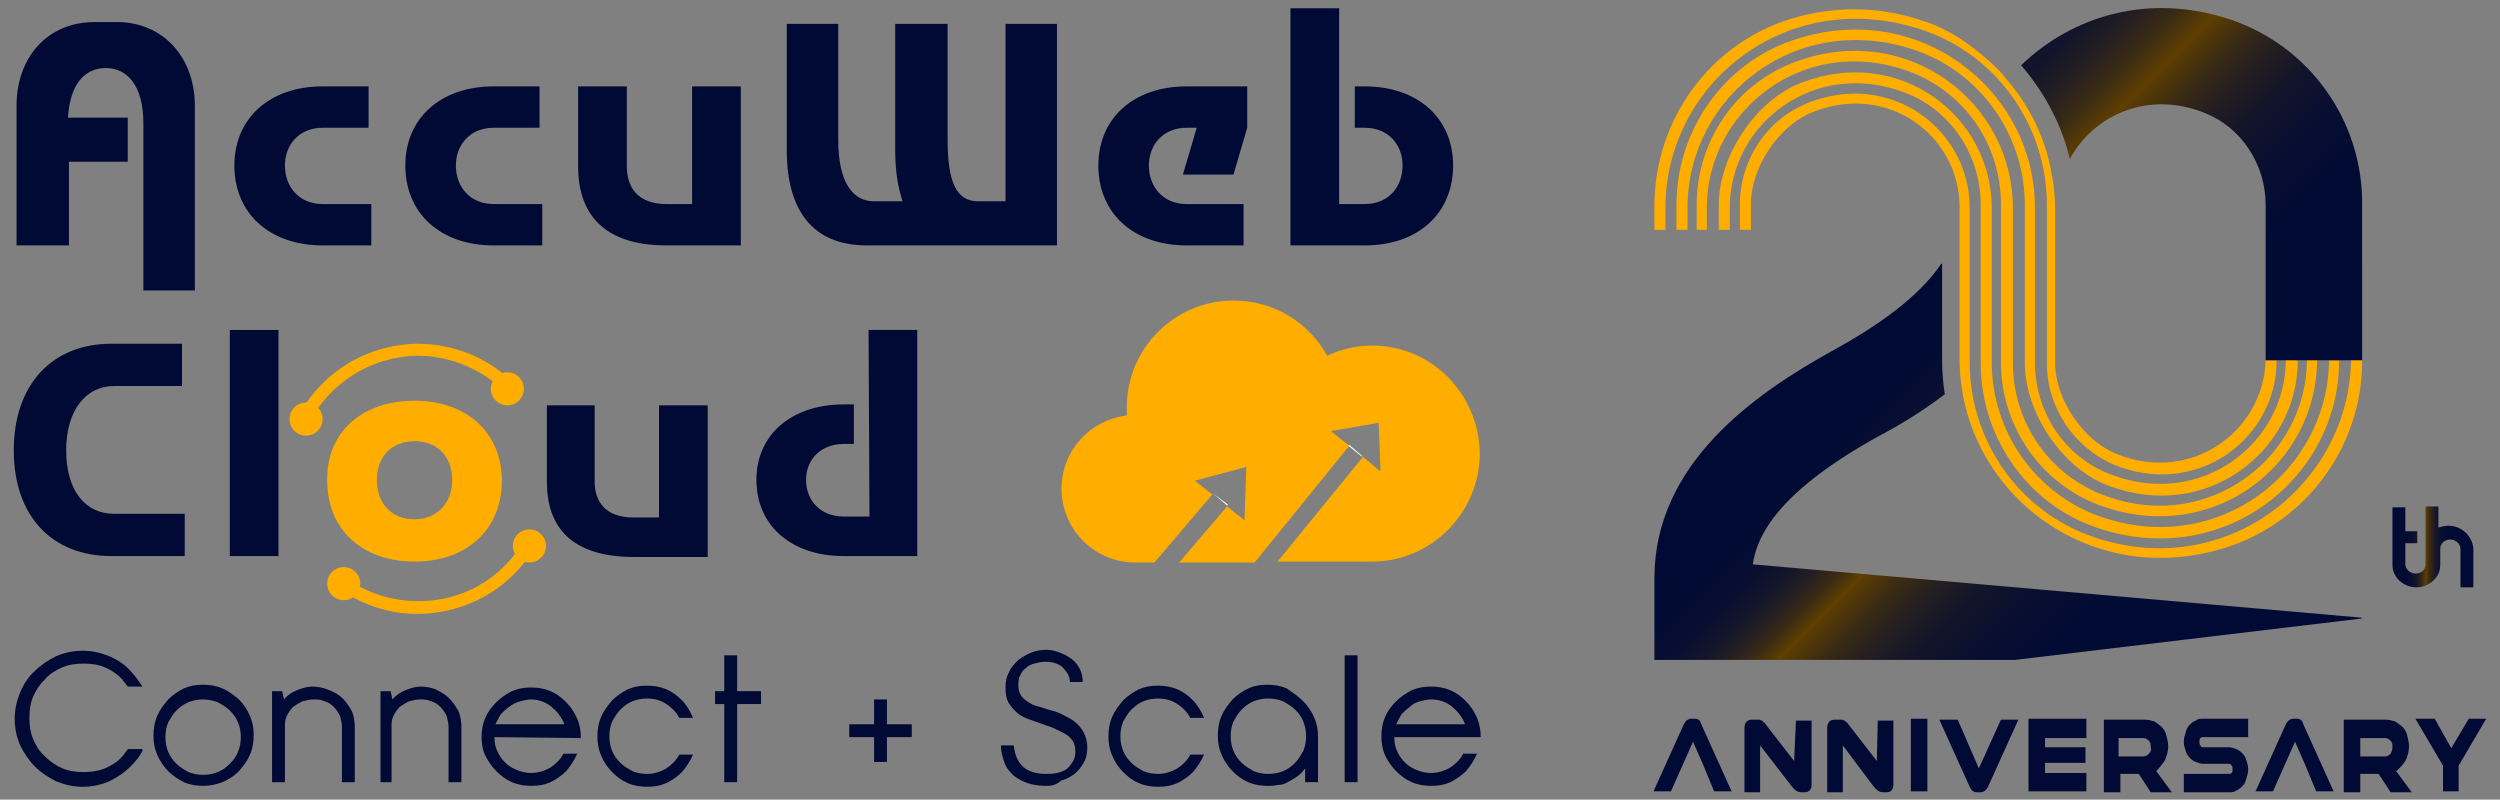 <?xml version="1.0" encoding="utf-8"?>
<!-- Generator: Adobe Illustrator 25.4.1, SVG Export Plug-In . SVG Version: 6.00 Build 0)  -->
<svg version="1.1" id="Layer_1" xmlns="http://www.w3.org/2000/svg" xmlns:xlink="http://www.w3.org/1999/xlink" x="0px" y="0px"
	 viewBox="0 0 272 87" style="enable-background:new 0 0 272 87;" xml:space="preserve">
<rect x="0" y="0" width="272" height="87" fill="#808080" stroke="none"/>
<style type="text/css">
	.st0{fill:#000A35;}
	.st1{fill:#FFAE00;}
	.st2{fill:#FFFFFF;}
	.st3{fill:url(#SVGID_1_);}
	.st4{fill:url(#SVGID_00000086651883206037652440000002623424325107202728_);}
	.st5{fill:url(#SVGID_00000045586779156258809880000004797655141591283105_);}
</style>
<g>
	<g>
		<g>
			<g>
				<path class="st0" d="M15.5,81.7c-0.3,0.6-0.8,1.2-1.3,1.7c-0.7,0.7-1.5,1.2-2.3,1.6C11,85.4,10,85.6,9,85.6S7.1,85.4,6.1,85
					c-0.8-0.4-1.6-0.9-2.3-1.6s-1.2-1.5-1.6-2.3c-0.4-0.9-0.6-1.9-0.6-2.9s0.2-1.9,0.6-2.9c0.4-0.9,0.9-1.7,1.6-2.3
					c0.7-0.7,1.5-1.2,2.3-1.6C7,71,8,70.8,9,70.8s1.9,0.2,2.9,0.6c0.9,0.4,1.7,0.9,2.3,1.6c0.5,0.5,0.9,1.1,1.3,1.7h-1.6
					c-0.1-0.1-0.2-0.3-0.3-0.4s-0.2-0.2-0.3-0.4c-0.6-0.6-1.2-1-1.9-1.3s-1.5-0.4-2.3-0.4s-1.6,0.1-2.3,0.4s-1.4,0.7-1.9,1.3
					c-0.6,0.6-1,1.2-1.3,1.9c-0.3,0.7-0.4,1.5-0.4,2.3s0.1,1.6,0.4,2.3s0.7,1.4,1.3,1.9c0.6,0.6,1.2,1,1.9,1.3
					C7.5,83.9,8.3,84,9.1,84s1.6-0.1,2.3-0.4s1.4-0.7,1.9-1.3c0.1-0.1,0.2-0.2,0.3-0.4c0.1-0.1,0.2-0.2,0.3-0.4h1.6
					C15.5,81.5,15.5,81.7,15.5,81.7z"/>
			</g>
			<g>
				<path class="st0" d="M22.1,85.5c-0.7,0-1.4-0.1-2.1-0.4c-0.6-0.3-1.2-0.7-1.7-1.2s-0.9-1.1-1.2-1.8c-0.3-0.7-0.4-1.3-0.4-2.1
					c0-0.7,0.1-1.4,0.4-2.1s0.7-1.2,1.2-1.8c0.5-0.5,1.1-0.9,1.7-1.2c0.7-0.3,1.3-0.4,2.1-0.4c0.7,0,1.4,0.1,2.1,0.4
					s1.2,0.7,1.8,1.2c0.5,0.5,0.9,1.1,1.2,1.8c0.3,0.7,0.4,1.3,0.4,2.1c0,0.7-0.1,1.4-0.4,2.1s-0.7,1.2-1.2,1.8
					c-0.5,0.5-1.1,0.9-1.8,1.2C23.4,85.4,22.7,85.5,22.1,85.5z M22.1,76.1c-0.6,0-1.1,0.1-1.6,0.3c-0.5,0.2-0.9,0.5-1.3,0.9
					s-0.6,0.8-0.9,1.3c-0.2,0.5-0.3,1-0.3,1.6s0.1,1.1,0.3,1.6c0.2,0.5,0.5,0.9,0.9,1.3s0.8,0.6,1.3,0.9c0.5,0.2,1,0.3,1.6,0.3
					s1.1-0.1,1.6-0.3c0.5-0.2,0.9-0.5,1.3-0.9s0.7-0.8,0.9-1.3c0.2-0.5,0.3-1,0.3-1.6s-0.1-1.1-0.3-1.6s-0.5-0.9-0.9-1.3
					s-0.8-0.6-1.3-0.9C23.1,76.2,22.6,76.1,22.1,76.1z"/>
			</g>
			<g>
				<path class="st0" d="M37.3,76c0.4,0.4,0.7,0.9,1,1.4c0.2,0.5,0.3,1.1,0.3,1.7v6h-1.4v-6c0-0.4-0.1-0.8-0.2-1.2
					c-0.2-0.4-0.4-0.7-0.7-1s-0.6-0.5-1-0.6c-0.4-0.2-0.8-0.2-1.2-0.2s-0.8,0.1-1.2,0.2c-0.4,0.2-0.7,0.4-1,0.6
					c-0.3,0.3-0.5,0.6-0.7,1C31,78.3,31,78.7,31,79.1v6h-1.4v-9.9h1.1l0.2,0.9c0.4-0.5,0.9-0.8,1.4-1c0.5-0.2,1.1-0.4,1.6-0.4
					c0.6,0,1.2,0.1,1.7,0.3C36.4,75.3,36.9,75.6,37.3,76z"/>
			</g>
			<g>
				<path class="st0" d="M48.9,76c0.4,0.4,0.7,0.9,1,1.4c0.2,0.5,0.3,1.1,0.3,1.7v6h-1.4v-6c0-0.4-0.1-0.8-0.2-1.2
					c-0.2-0.4-0.4-0.7-0.7-1s-0.6-0.5-1-0.6c-0.4-0.2-0.8-0.2-1.2-0.2s-0.8,0.1-1.2,0.2c-0.4,0.2-0.7,0.4-1,0.6
					c-0.3,0.3-0.5,0.6-0.7,1s-0.2,0.8-0.2,1.2v6h-1.2v-9.9h1.1l0.2,0.9c0.4-0.5,0.9-0.8,1.4-1s1.1-0.4,1.6-0.4
					c0.6,0,1.2,0.1,1.7,0.3C48,75.3,48.5,75.6,48.9,76z"/>
			</g>
			<g>
				<path class="st0" d="M53.8,80.2c0,0.6,0.1,1.1,0.3,1.5c0.2,0.5,0.5,0.9,0.9,1.3s0.8,0.6,1.3,0.8c0.5,0.2,1,0.3,1.5,0.3
					c0.7,0,1.4-0.2,2.1-0.6c0.6-0.4,1.1-0.9,1.4-1.5h1.5c-0.3,0.7-0.7,1.3-1.2,1.9c-0.5,0.5-1.1,0.9-1.7,1.2
					c-0.7,0.3-1.3,0.4-2.1,0.4c-0.7,0-1.4-0.1-2.1-0.4c-0.7-0.3-1.2-0.7-1.7-1.2s-0.9-1.1-1.2-1.7s-0.4-1.3-0.4-2s0.1-1.4,0.4-2.1
					c0.3-0.7,0.7-1.2,1.2-1.7s1.1-0.9,1.7-1.2c0.7-0.3,1.3-0.4,2.1-0.4c0.7,0,1.4,0.1,2.1,0.4c0.7,0.3,1.2,0.7,1.7,1.2
					s0.9,1.1,1.2,1.8s0.4,1.4,0.4,2.1L53.8,80.2L53.8,80.2z M57.8,76.1c-0.4,0-0.8,0.1-1.2,0.2s-0.8,0.3-1.2,0.6
					c-0.3,0.2-0.6,0.5-0.9,0.8c-0.2,0.3-0.4,0.7-0.6,1.1h7.5c-0.3-0.8-0.8-1.4-1.4-1.9C59.4,76.4,58.6,76.1,57.8,76.1z"/>
			</g>
			<g>
				<path class="st0" d="M75.4,82.1c-0.3,0.7-0.7,1.3-1.2,1.9c-0.5,0.5-1.1,0.9-1.7,1.2c-0.7,0.3-1.3,0.4-2.1,0.4
					c-0.7,0-1.4-0.1-2.1-0.4s-1.2-0.7-1.7-1.2s-0.9-1.1-1.2-1.8c-0.3-0.7-0.4-1.3-0.4-2.1c0-0.7,0.1-1.4,0.4-2.1s0.7-1.2,1.2-1.8
					c0.5-0.5,1.1-0.9,1.7-1.2c0.7-0.3,1.3-0.4,2.1-0.4c0.7,0,1.4,0.1,2.1,0.4s1.2,0.7,1.7,1.2s0.9,1.2,1.2,1.9h-1.5
					c-0.3-0.6-0.8-1.1-1.4-1.5S71.2,76,70.4,76c-0.6,0-1.1,0.1-1.6,0.3c-0.5,0.2-0.9,0.5-1.3,0.9s-0.6,0.8-0.9,1.3
					c-0.2,0.5-0.3,1-0.3,1.6s0.1,1.1,0.3,1.6s0.5,0.9,0.9,1.3s0.8,0.6,1.3,0.9c0.5,0.2,1,0.3,1.6,0.3c0.7,0,1.4-0.2,2.1-0.6
					c0.6-0.4,1.1-0.9,1.4-1.5L75.4,82.1L75.4,82.1z"/>
			</g>
			<g>
				<path class="st0" d="M77.8,76.6v-1.4h1v-3.9h1.4v3.9h2.6v1.4h-2.6v8.5h-1.4v-8.5H77.8z"/>
			</g>
			<g>
				<path class="st0" d="M96.5,82.9h-1.4v-2.7h-2.7v-1.4h2.7v-2.7h1.4v2.7h2.7v1.4h-2.7V82.9z"/>
			</g>
			<g>
				<path class="st0" d="M113.8,85.5c-0.7,0-1.4-0.1-2-0.3c-0.6-0.2-1.1-0.5-1.5-0.8c-0.4-0.4-0.8-0.8-1-1.4
					c-0.2-0.5-0.4-1.2-0.4-1.9h1.4c0.1,1.1,0.5,1.9,1.1,2.4s1.5,0.7,2.4,0.7c0.4,0,0.8,0,1.2-0.1c0.4-0.1,0.7-0.2,1-0.4
					c0.3-0.2,0.5-0.5,0.7-0.8s0.3-0.7,0.3-1.1c0-0.5-0.1-0.9-0.3-1.2c-0.2-0.3-0.5-0.6-0.9-0.8c-0.4-0.2-0.8-0.4-1.2-0.6
					c-0.5-0.2-0.9-0.3-1.4-0.5s-0.9-0.3-1.4-0.5s-0.9-0.4-1.2-0.7c-0.3-0.3-0.6-0.6-0.9-1.1c-0.2-0.4-0.3-0.9-0.3-1.6
					c0-0.6,0.1-1.2,0.4-1.7c0.2-0.5,0.6-0.9,1-1.3c0.4-0.3,0.9-0.6,1.4-0.8c0.5-0.2,1.1-0.3,1.6-0.3s1,0.1,1.5,0.3
					c0.5,0.2,0.9,0.4,1.3,0.7c0.4,0.3,0.7,0.7,0.9,1.1c0.2,0.4,0.3,0.9,0.3,1.4h-1.4c0-0.4-0.1-0.7-0.3-1c-0.2-0.3-0.4-0.5-0.6-0.7
					c-0.3-0.2-0.5-0.3-0.9-0.4c-0.3-0.1-0.6-0.1-0.9-0.1c-0.4,0-0.8,0.1-1.2,0.2c-0.4,0.1-0.7,0.3-0.9,0.5c-0.3,0.2-0.5,0.5-0.6,0.8
					c-0.2,0.3-0.2,0.7-0.2,1.1s0.1,0.8,0.3,1.1c0.2,0.3,0.5,0.5,0.8,0.7s0.7,0.4,1.2,0.5c0.4,0.1,0.9,0.3,1.3,0.4
					c0.5,0.1,0.9,0.3,1.3,0.5s0.8,0.4,1.2,0.7c0.9,0.7,1.4,1.7,1.4,2.8c0,0.6-0.1,1.2-0.4,1.7s-0.6,0.9-1,1.2
					c-0.4,0.3-0.9,0.6-1.4,0.7C114.8,85.5,114.3,85.5,113.8,85.5z"/>
			</g>
			<g>
				<path class="st0" d="M131,82.1c-0.3,0.7-0.7,1.3-1.2,1.9c-0.5,0.5-1.1,0.9-1.7,1.2c-0.7,0.3-1.3,0.4-2.1,0.4
					c-0.7,0-1.4-0.1-2.1-0.4s-1.2-0.7-1.7-1.2s-0.9-1.1-1.2-1.8c-0.3-0.7-0.4-1.3-0.4-2.1c0-0.7,0.1-1.4,0.4-2.1s0.7-1.2,1.2-1.8
					c0.5-0.5,1.1-0.9,1.7-1.2c0.7-0.3,1.3-0.4,2.1-0.4c0.7,0,1.4,0.1,2.1,0.4s1.2,0.7,1.7,1.2s0.9,1.2,1.2,1.9h-1.5
					c-0.3-0.6-0.8-1.1-1.4-1.5c-0.6-0.4-1.3-0.6-2.1-0.6c-0.6,0-1.1,0.1-1.6,0.3c-0.5,0.2-0.9,0.5-1.3,0.9s-0.6,0.8-0.9,1.3
					c-0.2,0.5-0.3,1-0.3,1.6s0.1,1.1,0.3,1.6c0.2,0.5,0.5,0.9,0.9,1.3s0.8,0.6,1.3,0.9c0.5,0.2,1,0.3,1.6,0.3c0.7,0,1.4-0.2,2.1-0.6
					c0.6-0.4,1.1-0.9,1.4-1.5L131,82.1L131,82.1z"/>
			</g>
			<g>
				<path class="st0" d="M141.8,76.3c0.5,0.5,0.9,1.1,1.2,1.8c0.3,0.7,0.4,1.3,0.4,2.1v4.9H142v-1.5c-0.3,0.4-0.6,0.7-0.9,0.9
					c-0.3,0.2-0.6,0.4-1,0.6c-0.3,0.2-0.7,0.3-1.1,0.3c-0.4,0.1-0.7,0.1-1.1,0.1c-0.7,0-1.4-0.1-2.1-0.4c-0.7-0.3-1.2-0.7-1.7-1.2
					s-0.9-1.1-1.2-1.8c-0.3-0.7-0.4-1.3-0.4-2.1c0-0.7,0.1-1.4,0.4-2.1c0.3-0.7,0.7-1.2,1.2-1.8c0.5-0.5,1.1-0.9,1.7-1.2
					c0.7-0.3,1.3-0.4,2.1-0.4c0.7,0,1.4,0.1,2.1,0.4C140.7,75.4,141.3,75.8,141.8,76.3z M138,84.2c0.6,0,1.1-0.1,1.6-0.3
					s0.9-0.5,1.3-0.9s0.6-0.8,0.9-1.3c0.2-0.5,0.3-1,0.3-1.6s-0.1-1.1-0.3-1.6s-0.5-0.9-0.9-1.3s-0.8-0.6-1.3-0.9
					c-0.5-0.2-1-0.3-1.6-0.3s-1.1,0.1-1.6,0.3c-0.5,0.2-0.9,0.5-1.3,0.9s-0.6,0.8-0.9,1.3c-0.2,0.5-0.3,1-0.3,1.6s0.1,1.1,0.3,1.6
					s0.5,0.9,0.9,1.3s0.8,0.6,1.3,0.9C136.9,84.1,137.4,84.2,138,84.2z"/>
			</g>
			<g>
				<path class="st0" d="M146.3,71.3h1.4v13.8h-1.4V71.3z"/>
			</g>
			<g>
				<path class="st0" d="M151.7,80.2c0,0.6,0.1,1.1,0.3,1.5c0.2,0.5,0.5,0.9,0.9,1.3s0.8,0.6,1.3,0.8c0.5,0.2,1,0.3,1.5,0.3
					c0.7,0,1.4-0.2,2.1-0.6c0.6-0.4,1.1-0.9,1.4-1.5h1.5c-0.3,0.7-0.7,1.3-1.2,1.9c-0.5,0.5-1.1,0.9-1.7,1.2
					c-0.7,0.3-1.3,0.4-2.1,0.4c-0.7,0-1.4-0.1-2.1-0.4c-0.7-0.3-1.2-0.7-1.7-1.2s-0.9-1.1-1.2-1.7c-0.3-0.7-0.4-1.3-0.4-2.1
					c0-0.7,0.1-1.4,0.4-2.1c0.3-0.7,0.7-1.2,1.2-1.7s1.1-0.9,1.7-1.2c0.7-0.3,1.3-0.4,2.1-0.4c0.7,0,1.4,0.1,2.1,0.4
					c0.7,0.3,1.2,0.7,1.7,1.2s0.9,1.1,1.2,1.8c0.3,0.7,0.4,1.4,0.4,2.1L151.7,80.2L151.7,80.2z M155.7,76.1c-0.4,0-0.8,0.1-1.2,0.2
					s-0.8,0.3-1.1,0.6c-0.3,0.2-0.6,0.5-0.9,0.8c-0.2,0.3-0.4,0.7-0.6,1.1h7.5c-0.3-0.8-0.8-1.4-1.4-1.9
					C157.4,76.4,156.6,76.1,155.7,76.1z"/>
			</g>
		</g>
		<g>
			<g>
				<path class="st0" d="M15.6,31.6V13.4c0-4-1.7-6-4.1-6c-2.3,0-3.9,1.8-4.1,5.4h6.5v4.8H7.5v9.1H1.8V11.5c0-5.2,3.3-9.1,8.5-9.1
					h2.4c5.1,0,8.5,3.9,8.5,9.1v20.1H15.6z"/>
			</g>
			<g>
				<path class="st0" d="M35.1,26.7c-5.8,0-9.6-3.5-9.6-8.7c0-5.1,3.8-8.6,9.6-8.6h5v4.5h-5c-2.5,0-4.1,1.8-4.1,4.1
					c0,2.4,1.6,4.2,4.1,4.2h5.3v4.5H35.1z"/>
			</g>
			<g>
				<path class="st0" d="M53.7,26.7c-5.8,0-9.6-3.5-9.6-8.7c0-5.1,3.8-8.6,9.6-8.6h5v4.5h-5c-2.5,0-4.1,1.8-4.1,4.1
					c0,2.4,1.6,4.2,4.1,4.2H59v4.5H53.7z"/>
			</g>
			<g>
				<path class="st0" d="M68.2,9.4v8.7c0,2.3,1.2,4.1,4.3,4.1h2.8V9.4h5.3v17.3h-8.1c-6.9,0-9.6-3.5-9.6-8.6V9.4H68.2z"/>
			</g>
			<g>
				<path class="st0" d="M103.1,2.6v12.6c0,4.7,1,6.7,3.3,6.7h3V2.6h5.6v24.1H94.3c-5.2,0-8.7-3-8.7-10.4V2.6h5.6v12.6
					c0,4.7,1.6,6.7,3.9,6.7h3.1c-0.5-1.5-0.8-3.3-0.8-5.5V2.6H103.1z"/>
			</g>
			<g>
				<path class="st0" d="M130.2,13.9h-1.1c-2.5,0-4.1,1.8-4.1,4.1c0,2.4,1.6,4.2,4.1,4.2h6.2v4.5h-6.2c-5.8,0-9.6-3.5-9.6-8.7
					c0-5.1,3.8-8.6,9.6-8.6h6.6v4.5l0,0l-1.5,5.1h-5.5L130.2,13.9z"/>
			</g>
			<g>
				<path class="st0" d="M140.4,0.9h5.3v21.3h2.8c2.5,0,4.1-1.8,4.1-4.2c0-2.3-1.6-4.1-4.1-4.1h-1.1V9.4h1.1c5.8,0,9.6,3.5,9.6,8.6
					c0,5.2-3.8,8.7-9.6,8.7h-8.1V0.9z"/>
			</g>
		</g>
		<g>
			<g>
				<g>
					<path class="st0" d="M12.1,60.5C5.7,60.5,1.5,56.2,1.5,49s4.2-11.6,10.6-11.6h7.7V42h-7.4c-3.1,0-5.2,2.7-5.2,7
						c0,4.4,2.1,6.9,5.2,6.9h7.7v4.6H12.1z"/>
				</g>
				<g>
					<path class="st0" d="M25,35.9h5.3v24.6H25V35.9z"/>
				</g>
				<g>
					<path class="st1" d="M45.1,43.6c5.7,0,9.5,3.5,9.5,8.7c0,5.3-3.8,8.8-9.5,8.8s-9.5-3.5-9.5-8.8C35.5,47.1,39.3,43.6,45.1,43.6z
						 M45.1,56.5c2.4,0,4.1-1.7,4.1-4.3c0-2.5-1.6-4.2-4.1-4.2S41,49.7,41,52.2C41,54.8,42.6,56.5,45.1,56.5z"/>
				</g>
				<g>
					<path class="st0" d="M64.7,44.1v8.3c0,2.2,1.2,3.9,4.2,3.9h2.8V44.1H77v16.5h-8c-6.9,0-9.5-3.3-9.5-8.2v-8.3H64.7z"/>
				</g>
				<g>
					<path class="st0" d="M94.5,35.9h5.3v24.6h-8c-5.7,0-9.5-3.3-9.5-8.3c0-4.9,3.8-8.2,9.5-8.2h1.1v4.3h-1.1
						c-2.5,0-4.1,1.7-4.1,3.9c0,2.3,1.6,4,4.1,4h2.8L94.5,35.9L94.5,35.9z"/>
				</g>
			</g>
			<g>
				<g>
					<g>
						<path class="st1" d="M45.5,66.8c-3,0-6-0.9-8.5-2.7l0.8-1.1c2.3,1.6,4.9,2.4,7.7,2.4h0.1c4.7,0,8.9-2.4,11.3-6.4l1.2,0.7
							C55.4,64.1,50.8,66.7,45.5,66.8C45.6,66.8,45.5,66.8,45.5,66.8z"/>
					</g>
					<g>
						<path class="st1" d="M33.5,46.2l-1.2-0.6c2.5-5,7.5-8.1,13.1-8.2c4.2,0,8.1,1.7,10.9,4.7l-1,0.9c-2.5-2.7-6.2-4.3-9.9-4.3
							C40.3,38.8,35.8,41.7,33.5,46.2z"/>
					</g>
				</g>
				<g>
					<ellipse class="st1" cx="55.2" cy="42.3" rx="1.8" ry="1.8"/>
				</g>
				<g>
					<ellipse class="st1" cx="33.3" cy="45.6" rx="1.8" ry="1.8"/>
				</g>
				<g>
					<ellipse class="st1" cx="57.6" cy="59.4" rx="1.8" ry="1.8"/>
				</g>
				<g>
					<ellipse class="st1" cx="37.4" cy="63.5" rx="1.8" ry="1.8"/>
				</g>
			</g>
			<g>
				<path class="st1" d="M149.3,37.6c-1.8,0-3.4,0.4-4.9,1.1c-2-3.6-5.8-6-10.2-6c-6.4,0-11.6,5.2-11.6,11.6c0,0.3,0,0.6,0,0.9
					c-4,0.5-7.1,3.8-7.1,8c0,4.4,3.6,8,8,8c0.5,0,1.2,0,2.1,0l6.3-7.4l-1.9-1.5l5.6-1.5l-0.2,5.8l-1.9-1.5l-5.2,6.1c2,0,5,0,8.2,0
					l10.3-12.7l-2-1.6L150,46l0.2,5.3l-1.9-1.6L139,61.1c4.9,0,9.5,0,10.3,0c6.4,0,11.7-5.3,11.7-11.8
					C160.9,42.9,155.8,37.6,149.3,37.6z"/>
				<polygon class="st2" points="148.2,49.6 146.8,48.4 146.7,48.5 148.2,49.7 				"/>
				<polygon class="st2" points="133.6,54.9 132,53.7 132,53.7 133.5,55 				"/>
			</g>
		</g>
	</g>
	<g>
		<g>
			<path class="st0" d="M184.4,78.2H184c-0.3,0-0.6,0.2-0.8,0.6l-3.3,7.3h1.9l2.4-5.4l1.1,2.5l0.7,1.7l0.5,1.2h1.9l-3.3-7.3
				C185,78.4,184.8,78.2,184.4,78.2z"/>
			<path class="st0" d="M195.2,82.8l-3.1-4c-0.1-0.1-0.1-0.2-0.2-0.2c-0.1-0.1-0.1-0.1-0.2-0.2c-0.1,0-0.2-0.1-0.3-0.1s-0.2,0-0.4,0
				h-0.4c-0.5,0-0.8,0.3-0.8,0.9v7h1.7v-5.1l3.4,4.4c0.2,0.2,0.3,0.4,0.5,0.5c0.1,0.1,0.3,0.2,0.6,0.2h0.4c0.4,0,0.7-0.3,0.7-0.8v-7
				h-1.7L195.2,82.8L195.2,82.8z"/>
			<path class="st0" d="M204.2,82.8l-3.1-4c-0.1-0.1-0.1-0.2-0.2-0.2c-0.1-0.1-0.1-0.1-0.2-0.2c-0.1,0-0.2-0.1-0.3-0.1s-0.2,0-0.4,0
				h-0.4c-0.5,0-0.8,0.3-0.8,0.9v7h1.7v-5.1l3.3,4.4c0.2,0.2,0.3,0.4,0.5,0.5c0.1,0.1,0.3,0.2,0.6,0.2h0.4c0.4,0,0.7-0.3,0.7-0.8v-7
				h-1.7L204.2,82.8L204.2,82.8z"/>
			<rect x="207.9" y="78.2" class="st0" width="1.8" height="7.9"/>
			<path class="st0" d="M215.3,83.6l-2.3-5.3h-2l3.3,7.3c0.2,0.4,0.4,0.6,0.8,0.6h0.4c0.3,0,0.6-0.2,0.8-0.6l3.3-7.3h-1.9
				L215.3,83.6z"/>
			<polygon class="st0" points="222.5,83 226.9,83 226.9,81.3 222.5,81.3 222.5,80.3 227,80.3 227,78.2 220.7,78.2 220.7,86.1 
				227,86.1 227,84.1 222.5,84.1 			"/>
			<path class="st0" d="M235.5,82.8c0.2-0.4,0.4-1,0.4-1.6c0-0.4-0.1-0.8-0.2-1.2c-0.1-0.4-0.3-0.7-0.5-0.9
				c-0.2-0.2-0.5-0.4-0.8-0.6c-0.3-0.1-0.7-0.2-1-0.2h-4.5v7.9h1.8v-2h2l1.3,2h2.3l-1.7-2.3C234.9,83.6,235.2,83.2,235.5,82.8z
				 M233.8,82c-0.2,0.2-0.4,0.3-0.6,0.3h-2.7v-2h2.7c0.2,0,0.4,0.1,0.6,0.3c0.2,0.2,0.2,0.4,0.2,0.7C234.1,81.6,234,81.8,233.8,82z"
				/>
			<path class="st0" d="M244,82c-0.2-0.2-0.4-0.4-0.7-0.5s-0.5-0.2-0.8-0.2h-2.8c-0.1,0-0.2,0-0.3-0.2c-0.1-0.1-0.1-0.2-0.1-0.4
				s0-0.3,0.1-0.4s0.2-0.1,0.3-0.1h4.9v-2h-4.9c-0.3,0-0.6,0-0.8,0.2c-0.3,0.1-0.5,0.3-0.7,0.5s-0.3,0.4-0.4,0.8
				c-0.1,0.3-0.2,0.6-0.2,1s0.1,0.7,0.2,1c0.1,0.3,0.2,0.5,0.4,0.7s0.4,0.4,0.7,0.5s0.5,0.2,0.8,0.2h2.8c0.1,0,0.2,0,0.3,0.2
				c0.1,0.1,0.1,0.2,0.1,0.4s0,0.3-0.1,0.4s-0.2,0.1-0.3,0.1h-4.9v2h4.9c0.3,0,0.6,0,0.8-0.2c0.3-0.1,0.5-0.3,0.7-0.5
				s0.3-0.4,0.4-0.8c0.1-0.3,0.2-0.6,0.2-1s-0.1-0.7-0.2-1C244.3,82.4,244.2,82.2,244,82z"/>
			<path class="st0" d="M249.9,78.2h-0.4c-0.3,0-0.6,0.2-0.8,0.6l-3.3,7.3h1.9l2.4-5.4l1.1,2.5l0.7,1.7l0.5,1.2h1.9l-3.3-7.3
				C250.5,78.4,250.3,78.2,249.9,78.2z"/>
			<path class="st0" d="M261.7,82.8c0.2-0.4,0.4-1,0.4-1.6c0-0.4-0.1-0.8-0.2-1.2c-0.1-0.4-0.3-0.7-0.5-0.9
				c-0.2-0.2-0.5-0.4-0.8-0.6c-0.3-0.1-0.7-0.2-1-0.2H255v7.9h1.8v-2h2l1.3,2h2.3l-1.7-2.3C261.1,83.6,261.4,83.2,261.7,82.8z
				 M260.1,82c-0.2,0.2-0.4,0.3-0.6,0.3h-2.7v-2h2.7c0.2,0,0.4,0.1,0.6,0.3c0.2,0.2,0.2,0.4,0.2,0.7C260.3,81.6,260.2,81.8,260.1,82
				z"/>
			<polygon class="st0" points="268.6,78.2 266.7,81.4 264.9,78.2 262.8,78.2 265.8,83.3 265.8,86.1 267.5,86.1 267.5,83.3 
				270.5,78.2 			"/>
		</g>
		
			<linearGradient id="SVGID_1_" gradientUnits="userSpaceOnUse" x1="260.026" y1="371.5" x2="268.95" y2="371.5" gradientTransform="matrix(1 0 0 1 0 -312)">
			<stop  offset="0" style="stop-color:#000A35"/>
			<stop  offset="0.199" style="stop-color:#020B34"/>
			<stop  offset="0.27" style="stop-color:#090F30"/>
			<stop  offset="0.321" style="stop-color:#14152A"/>
			<stop  offset="0.362" style="stop-color:#251F20"/>
			<stop  offset="0.398" style="stop-color:#3B2B14"/>
			<stop  offset="0.428" style="stop-color:#563A05"/>
			<stop  offset="0.437" style="stop-color:#5F3F00"/>
			<stop  offset="0.447" style="stop-color:#563A05"/>
			<stop  offset="0.482" style="stop-color:#3B2B14"/>
			<stop  offset="0.522" style="stop-color:#251F20"/>
			<stop  offset="0.569" style="stop-color:#14152A"/>
			<stop  offset="0.626" style="stop-color:#090F30"/>
			<stop  offset="0.707" style="stop-color:#020B34"/>
			<stop  offset="0.933" style="stop-color:#000A35"/>
		</linearGradient>
		<path class="st3" d="M266.4,57.2c-0.4,0-0.8,0.1-1.1,0.2v-2.3h-1.4v6.3c0,0.6-0.5,1-1.1,1s-1.1-0.5-1.1-1v-2.3h1.3v-1.3h-1.3v-2.6
			h-1.4v6.3c0,1.3,1.2,2.4,2.6,2.4s2.6-1.1,2.6-2.4v-1.8c0-0.6,0.5-1,1.1-1s1.1,0.5,1.1,1v4.2h1.4v-4.2
			C269,58.3,267.8,57.2,266.4,57.2z"/>
		
			<linearGradient id="SVGID_00000029735384974398036190000001822416367906186884_" gradientUnits="userSpaceOnUse" x1="191.536" y1="45.435" x2="236.606" y2="0.365" gradientTransform="matrix(1 0 0 -1 0 88)">
			<stop  offset="0" style="stop-color:#000A35"/>
			<stop  offset="0.157" style="stop-color:#020B34"/>
			<stop  offset="0.213" style="stop-color:#090F30"/>
			<stop  offset="0.253" style="stop-color:#14152A"/>
			<stop  offset="0.285" style="stop-color:#251F20"/>
			<stop  offset="0.313" style="stop-color:#3B2B14"/>
			<stop  offset="0.338" style="stop-color:#563A05"/>
			<stop  offset="0.344" style="stop-color:#5F3F00"/>
			<stop  offset="0.356" style="stop-color:#563A05"/>
			<stop  offset="0.397" style="stop-color:#3B2B14"/>
			<stop  offset="0.445" style="stop-color:#251F20"/>
			<stop  offset="0.5" style="stop-color:#14152A"/>
			<stop  offset="0.569" style="stop-color:#090F30"/>
			<stop  offset="0.665" style="stop-color:#020B34"/>
			<stop  offset="0.933" style="stop-color:#000A35"/>
		</linearGradient>
		<path style="fill:url(#SVGID_00000029735384974398036190000001822416367906186884_);" d="M211.2,28.7c-1.8,2.7-5.3,5.9-11.9,9.5
			C191,42.8,180,50.4,180,62.9v8.9h39.2l37.7-4.5c0.1,0,0.1-0.1,0-0.1l-66.2-5.8c0.5-3.4,3.1-8.1,13.8-14c2.3-1.2,4.7-2.7,7.1-4.5
			c-0.2-1.2-0.3-2.5-0.3-3.8V28.7H211.2z"/>
		<g>
			<path class="st1" d="M228.5,56.2c-7.1-2.5-11.8-9.3-11.8-16.8V22.6c0-10-10.1-17.7-20.7-13.6c-5,1.9-9,8-9,13.3V25h1.2v-2.4
				c0-9.2,9.3-16.3,19.1-12.5c5,1.9,8.2,6.8,8.2,12.2v17.2c0,8,5,15.3,12.6,17.9c13.7,4.7,26.4-5.3,26.4-18.2h-1.1
				C253.3,51.2,241.4,60.7,228.5,56.2z"/>
			<path class="st1" d="M227.7,58.4c-8.1-2.8-13.4-10.5-13.4-19V22.6c0-8.5-8.6-15-17.6-11.4c-4.5,1.8-7.4,6.2-7.4,11.1V25h1.2v-2.8
				c0-4,3-8.5,6.7-10c8.2-3.3,16,2.6,16,10.3v0.1V39c0,14.2,13.8,25.3,28.9,20.6C251,56.8,257,48.5,257,39.3V39h-1.2
				C255.7,52.7,242.1,63.4,227.7,58.4z"/>
			<path class="st1" d="M248.7,39.1c0,9.2-9.3,16.3-19.1,12.5c-5-1.9-8.2-6.8-8.2-12.2V22.6c0-12.9-12.8-22.9-26.4-18.2
				c-7.6,2.6-12.6,9.9-12.6,17.9V25h1.2v-2.4c0-12.2,12-21.6,24.9-17.1c7.1,2.5,11.8,9.3,11.8,16.8v17.2c0,5.3,4,11.4,9,13.3
				c10.6,4.1,20.7-3.6,20.7-13.6L248.7,39.1L248.7,39.1z"/>
			<path class="st1" d="M251,39.1c0,10.6-10.6,18.9-21.8,14.9C223,51.8,219,46,219,39.5V22.6c0-11.4-11.3-20.2-23.3-16
				c-6.7,2.3-11.1,8.6-11.1,15.7V25h1.1v-2.4c0-10.6,10.6-18.9,21.8-14.9c6.2,2.2,10.2,8,10.2,14.5v17.2c0,7,4.4,13.4,11.1,15.7
				c12.1,4.2,23.3-4.6,23.3-16C252.1,39.1,251,39.1,251,39.1z"/>
			<path class="st1" d="M230.3,49.4c-3.7-1.5-6.7-6-6.7-9.9V22.7v-0.1c0-0.9-0.1-1.8-0.2-2.7c-0.1-0.5-0.2-1.1-0.3-1.6
				c0-0.2-0.1-0.4-0.1-0.5c-0.8-3.5-2.5-6.7-4.8-9.3c-0.1-0.1-0.2-0.3-0.3-0.4c-1.4-1.5-3.1-2.9-4.8-4c-0.6-0.4-1.2-0.7-1.8-1
				s-1.3-0.6-2-0.8C205,0.8,200.1,0.5,195,2c-9,2.7-15,11.1-15,20.4V25h1.2v-2.4c0-13.7,13.5-24.3,28.1-19.3
				c8.1,2.8,13.4,10.5,13.4,19v17.2c0,4.8,2.9,9.2,7.4,11.1c9,3.6,17.6-2.9,17.6-11.4h-1.2C246.3,46.8,238.5,52.7,230.3,49.4z"/>
		</g>
		
			<linearGradient id="SVGID_00000095337730060322054530000007992026622056852653_" gradientUnits="userSpaceOnUse" x1="209.376" y1="104.093" x2="265.679" y2="47.791" gradientTransform="matrix(1 0 0 -1 0 88)">
			<stop  offset="0" style="stop-color:#000A35"/>
			<stop  offset="0.199" style="stop-color:#020B34"/>
			<stop  offset="0.27" style="stop-color:#090F30"/>
			<stop  offset="0.321" style="stop-color:#14152A"/>
			<stop  offset="0.362" style="stop-color:#251F20"/>
			<stop  offset="0.398" style="stop-color:#3B2B14"/>
			<stop  offset="0.428" style="stop-color:#563A05"/>
			<stop  offset="0.437" style="stop-color:#5F3F00"/>
			<stop  offset="0.447" style="stop-color:#563A05"/>
			<stop  offset="0.482" style="stop-color:#3B2B14"/>
			<stop  offset="0.522" style="stop-color:#251F20"/>
			<stop  offset="0.569" style="stop-color:#14152A"/>
			<stop  offset="0.626" style="stop-color:#090F30"/>
			<stop  offset="0.707" style="stop-color:#020B34"/>
			<stop  offset="0.933" style="stop-color:#000A35"/>
		</linearGradient>
		<path style="fill:url(#SVGID_00000095337730060322054530000007992026622056852653_);" d="M242.6,2.1c-8.8-2.9-17.1-0.4-22.7,5
			c2.5,2.9,4.4,6.4,5.3,10.2c2.6-4.8,8.5-7.5,14.7-5c4,1.6,6.6,5.6,6.6,10v16.9H257V22.3C257.1,13.2,251.3,5,242.6,2.1z"/>
	</g>
</g>
</svg>
